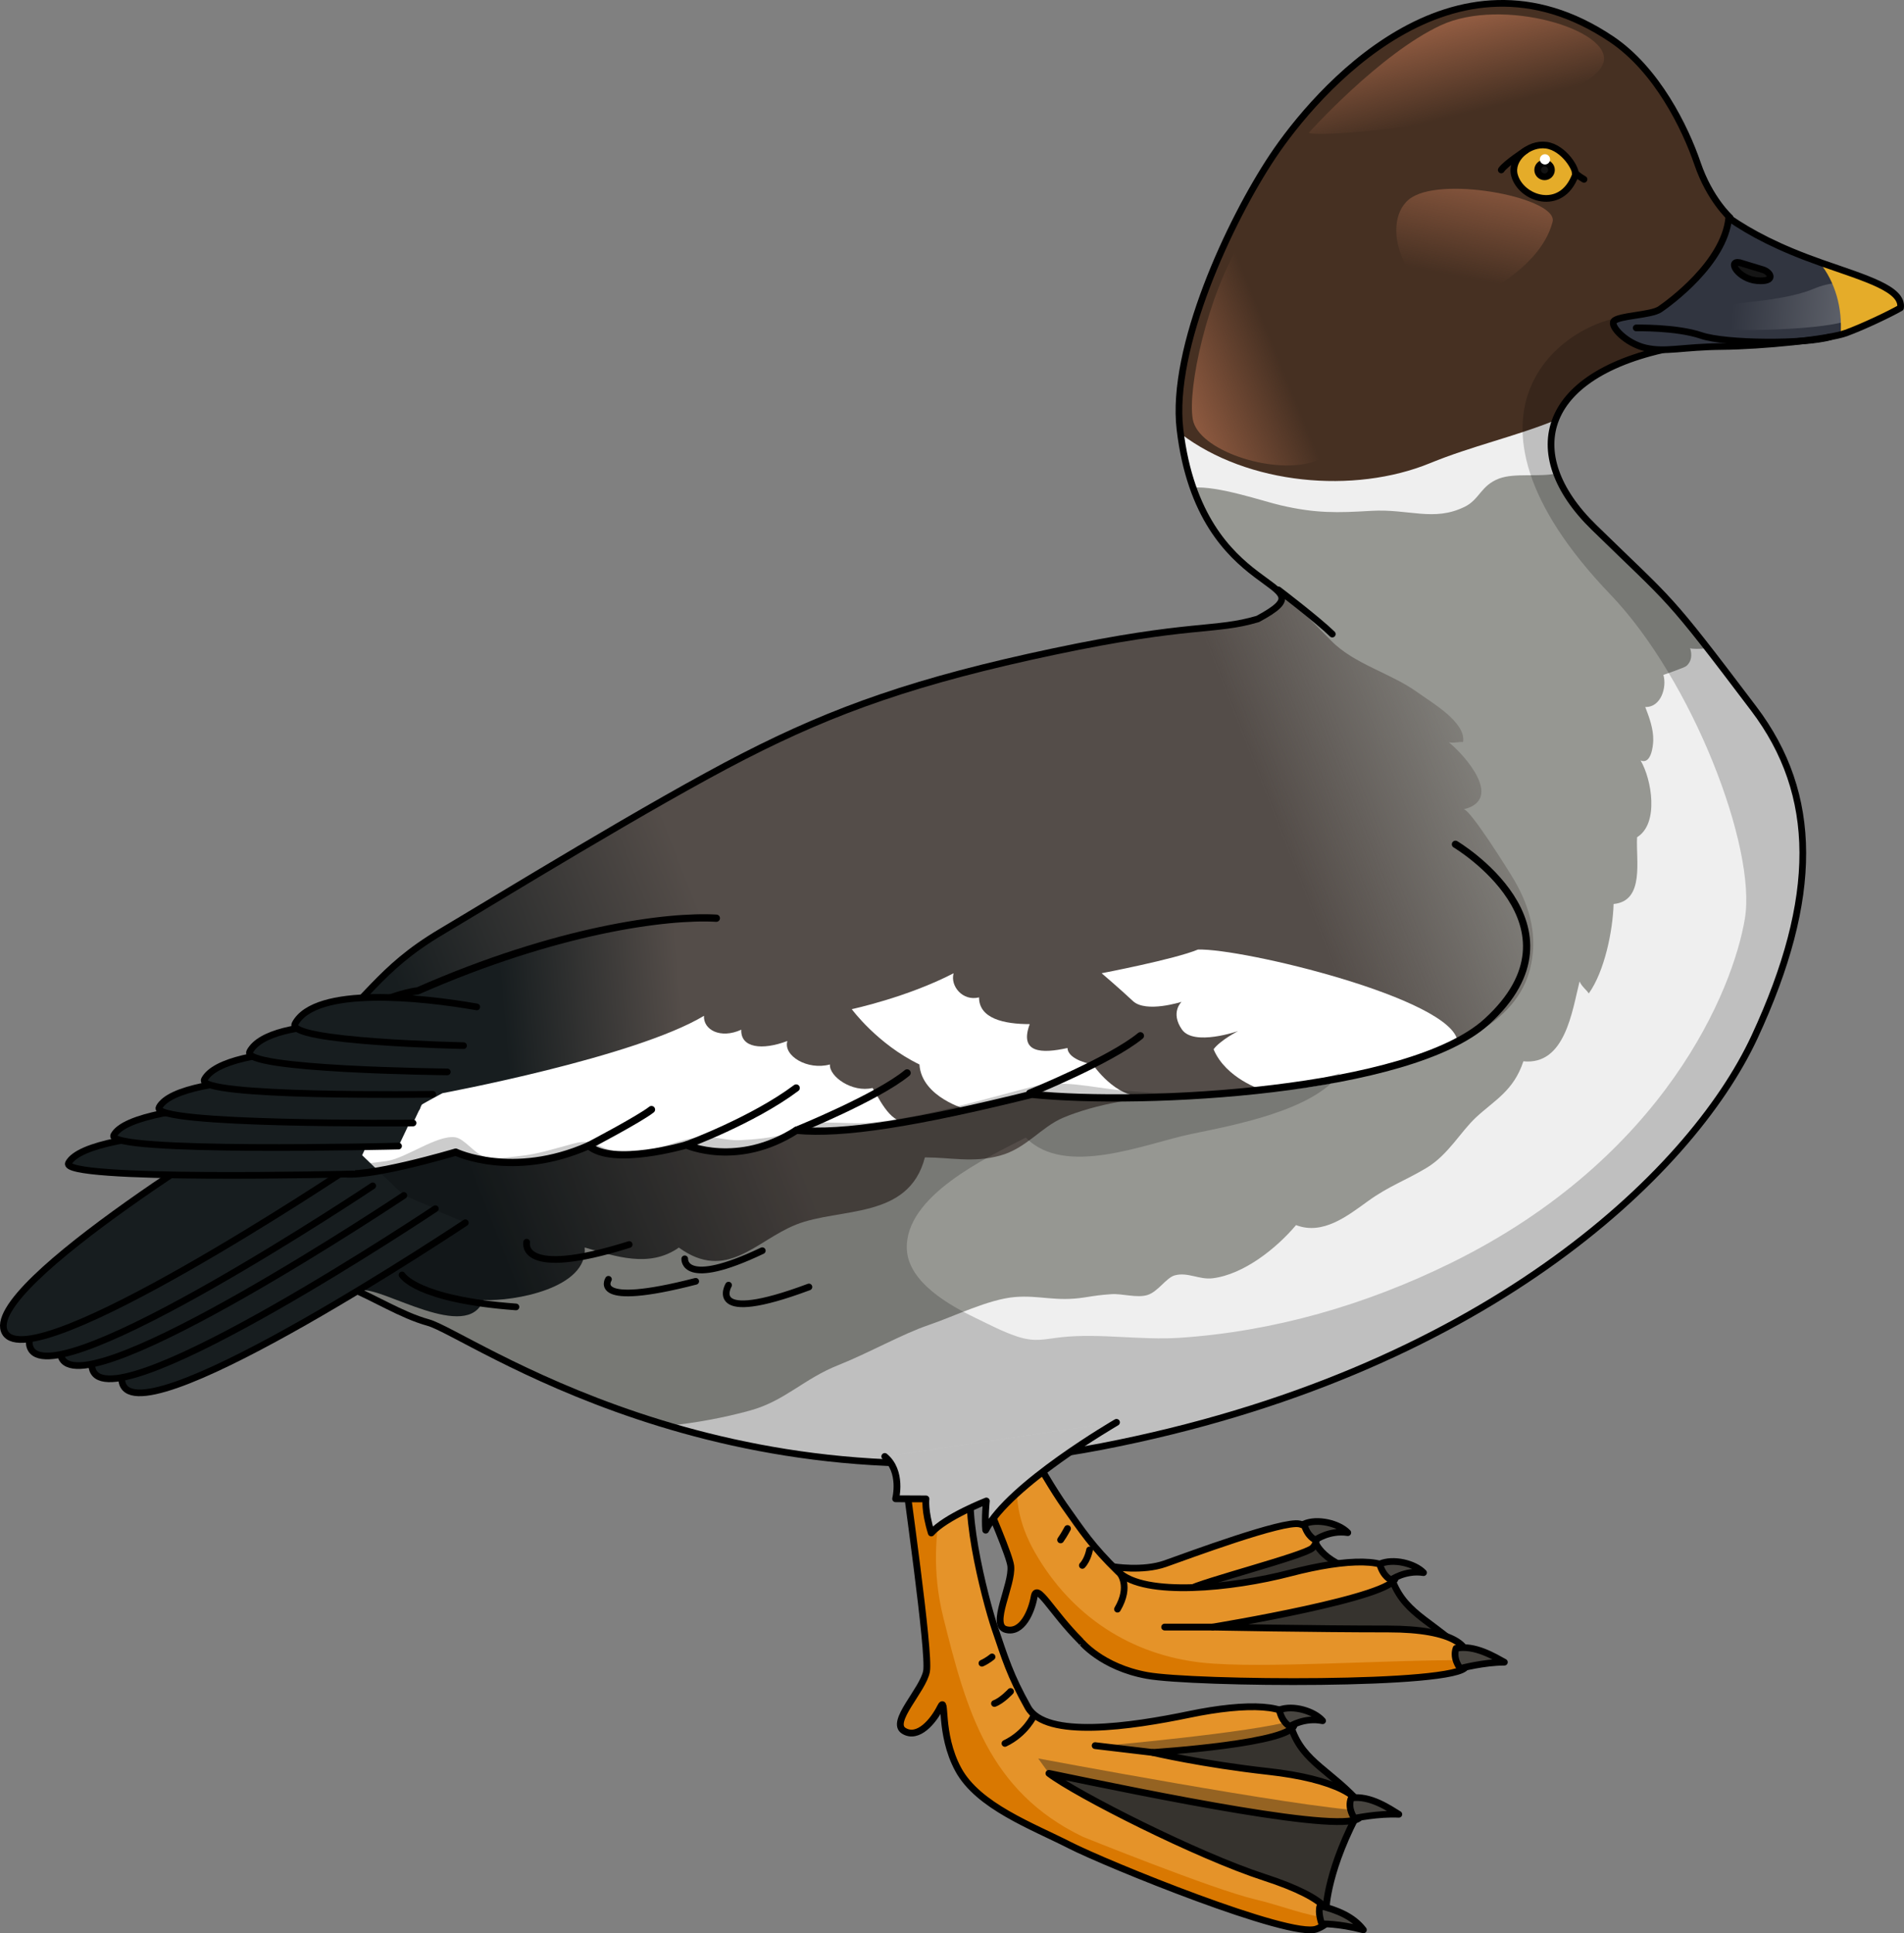 <?xml version="1.0" encoding="utf-8"?>
<!-- Generator: Adobe Illustrator 16.0.0, SVG Export Plug-In . SVG Version: 6.00 Build 0)  -->
<!DOCTYPE svg PUBLIC "-//W3C//DTD SVG 1.1//EN" "http://www.w3.org/Graphics/SVG/1.1/DTD/svg11.dtd">
<svg version="1.1" id="Layer_1" xmlns="http://www.w3.org/2000/svg" xmlns:xlink="http://www.w3.org/1999/xlink" x="0px" y="0px"
	 width="284.64px" height="289.008px" viewBox="0 0 284.64 289.008" enable-background="new 0 0 284.64 289.008"
	 xml:space="preserve">
<rect x="0" y="0" width="284.64" height="289.008" fill="#808080" stroke="none"/>
<g>
	<g>
		<path fill="#36332E" stroke="#000000" stroke-linecap="round" stroke-linejoin="round" stroke-miterlimit="10" d="
			M208.249,236.503c-2.328,0.183-5.113,0.387-8.102,0.599c2.188-0.471,4.422-1.002,6.615-1.6c-8.604-0.759-10.07-4.849-10.07-4.849
			l-4.711,0.379c0,0-18.546,5.065-18.71,5.146c-0.1,0.049-0.975,1.605-1.652,2.827c-0.643,0.041-1.006,0.063-1.006,0.063l-5.982,0.2
			l7.398,9.731l47.302-1.533C214.551,242.47,210.276,241.534,208.249,236.503z"/>
		<path fill="#E59329" d="M166.398,234.204c0,0,4.422,0.745,7.799-0.45s17.698-6.533,20.095-5.934s3.105,2.451,1.906,3.595
			c-1.197,1.144-16.66,5.096-18.517,6.208c-1.852,1.112-4.898,5.609-4.898,5.609S166.441,236.72,166.398,234.204z"/>
		
			<path fill="none" stroke="#000000" stroke-width="1.016" stroke-linecap="round" stroke-linejoin="round" stroke-miterlimit="10" d="
			M166.398,234.204c0,0,4.422,0.745,7.799-0.45s17.698-6.533,20.095-5.934s3.105,2.451,1.906,3.595
			c-1.197,1.144-16.66,5.096-18.517,6.208c-1.852,1.112-4.898,5.609-4.898,5.609S166.441,236.72,166.398,234.204z"/>
		<path fill="#484540" stroke="#000000" stroke-linecap="round" stroke-linejoin="round" stroke-miterlimit="10" d="
			M196.649,230.201c0,0-1.166-0.419-1.713-2.373c2.01-0.896,5.23-0.092,6.555,1.293
			C198.756,228.697,196.649,230.201,196.649,230.201z"/>
		<path fill="#E59329" d="M171.511,250.47c6.883,1.238,46.368,1.595,47.638-1.337c1.271-2.932-1.725-5.615-11.611-5.615
			c-11.215,0-26.24-0.286-26.24-0.286s27.787-4.555,27.299-7.485c-0.488-2.932-7.133-2.834-15.732-0.587
			c-8.598,2.248-21.79,3.615-25.696-0.195c-3.908-3.811-5.363-6.066-8.041-9.848c-2.676-3.781-11.076-17.818-9.252-21.604
			l4.42-5.177l-12.084-5.116c0,0-6.635,4.183-4.234,9.797c2.398,5.614,12.836,28.26,13.129,31.094s-3.146,8.844-0.727,9.49
			s3.828-2.671,4.223-4.908c0.398-2.237,2.531,2.222,6.93,6.618C161.531,245.31,164.628,249.232,171.511,250.47z"/>
		<path fill="#D97801" d="M219.149,249.133c0.139-0.316,0.215-0.629,0.25-0.937c-11.307-0.143-30.809,1.317-39.676,0.356
			c-10.579-1.146-19.503-6.884-24.985-16.444c-5.479-9.557-0.934-15.848-0.93-15.854c-2.313-4.371-4.352-9.105-4.172-11.702
			l-3.182,0.914l-5.287,4.759c3.959,8.864,9.721,21.788,9.938,23.884c0.293,2.834-3.146,8.844-0.727,9.49s3.828-2.671,4.223-4.908
			c0.398-2.237,2.531,2.222,6.93,6.618c0,0,3.098,3.922,9.98,5.16S217.879,252.065,219.149,249.133z"/>
		
			<path fill="none" stroke="#000000" stroke-width="1.016" stroke-linecap="round" stroke-linejoin="round" stroke-miterlimit="10" d="
			M171.511,250.47c6.883,1.238,46.368,1.595,47.638-1.337c1.271-2.932-1.725-5.615-11.611-5.615c-11.215,0-26.24-0.286-26.24-0.286
			s27.787-4.555,27.299-7.485c-0.488-2.932-7.133-2.834-15.732-0.587c-8.598,2.248-21.79,3.615-25.696-0.195
			c-3.908-3.811-5.363-6.066-8.041-9.848c-2.676-3.781-11.076-17.818-9.252-21.604l4.42-5.177l-12.084-5.116
			c0,0-6.635,4.183-4.234,9.797c2.398,5.614,12.836,28.26,13.129,31.094s-3.146,8.844-0.727,9.49s3.828-2.671,4.223-4.908
			c0.398-2.237,2.531,2.222,6.93,6.618C161.531,245.31,164.628,249.232,171.511,250.47z"/>
		<path fill="#484540" stroke="#000000" stroke-linecap="round" stroke-linejoin="round" stroke-miterlimit="10" d="
			M218.307,249.417c0,0-1.186-1.417-0.641-3.006c2.797-0.573,5.781,1.279,7.236,2.074
			C221.815,248.486,218.307,249.417,218.307,249.417z"/>
		<path fill="#484540" stroke="#000000" stroke-linecap="round" stroke-linejoin="round" stroke-miterlimit="10" d="
			M207.971,236.179c0,0-1.166-0.419-1.713-2.373c2.01-0.896,5.23-0.092,6.555,1.293
			C210.079,234.675,207.971,236.179,207.971,236.179z"/>
		
			<line fill="none" stroke="#000000" stroke-width="1.016" stroke-linecap="round" stroke-linejoin="round" stroke-miterlimit="10" x1="181.297" y1="243.232" x2="174.111" y2="243.232"/>
		<path fill="none" stroke="#000000" stroke-linecap="round" stroke-linejoin="round" stroke-miterlimit="10" d="M167.373,235.144
			c0,0,1.746,1.913-0.316,5.415"/>
		<path fill="none" stroke="#000000" stroke-linecap="round" stroke-linejoin="round" stroke-miterlimit="10" d="M162.884,231.699
			c0,0-0.256,1.443-1.08,2.318"/>
		
			<path fill="none" stroke="#000000" stroke-width="1.016" stroke-linecap="round" stroke-linejoin="round" stroke-miterlimit="10" d="
			M159.587,228.505c0,0-0.514,0.975-1.029,1.695"/>
	</g>
	<g>
		<path fill="#36332E" d="M198.246,285.327c0,0,0.128-5.993,5.364-15.402c-4.521-5.231-8.744-6.386-10.514-11.512
			c-12.389,0.337-37.716,0.649-37.716,0.649l-5.362-0.428l6.273,10.42l27.38,12.737L198.246,285.327z"/>
		
			<path fill="none" stroke="#000000" stroke-width="1.016" stroke-linecap="round" stroke-linejoin="round" stroke-miterlimit="10" d="
			M198.246,285.327c0,0,0.128-5.993,5.364-15.402c-4.521-5.231-8.744-6.386-10.514-11.512c-12.389,0.337-37.716,0.649-37.716,0.649
			l-5.362-0.428l6.273,10.42l27.38,12.737L198.246,285.327z"/>
		<path fill="#E59329" d="M141.58,208.116c0,0-7.547,2.13-6.839,8.193c0.707,6.064,4.293,30.74,3.771,33.541
			c-0.523,2.801-5.526,7.588-3.389,8.895s4.428-1.476,5.443-3.509c1.014-2.033-0.27,3.845,2.699,9.308
			c2.971,5.464,11.089,8.456,16.617,11.28c5.533,2.827,33.043,14.012,36.931,12.545c3.892-1.466,2.186-4.487-7.824-7.736
			c-10.009-3.249-28.034-12.384-32.18-15.53c15.006,3.111,45.116,9.34,46.534,6.478c1.419-2.864-3.919-5.679-13.745-6.766
			s-17.27-2.836-17.27-2.836s21.493-1.353,21.155-4.306c-0.339-2.953-6.98-3.191-15.682-1.385c-8.7,1.809-21.466,3.699-24.131-1.063
			c-2.667-4.763-3.423-7.339-4.918-11.725c-1.494-4.385-5.568-20.228-2.744-23.34l5.706-3.712L141.58,208.116z"/>
		<path opacity="0.4" fill="#201D17" d="M177.001,262.937h0.005c-2.918-0.546-4.677-0.959-4.677-0.959s21.493-1.353,21.155-4.306
			c-0.02-0.171-0.066-0.331-0.126-0.483c-6.215,1.842-28.671,3.819-28.671,3.819L177.001,262.937z"/>
		<path opacity="0.4" fill="#201D17" d="M203.344,271.58c0.151-0.309,0.21-0.615,0.211-0.92c-9.334-0.453-48.349-7.786-48.349-7.786
			l1.604,2.229C171.816,268.213,201.926,274.442,203.344,271.58z"/>
		<path fill="#D97801" d="M196.814,288.369c1.132-0.425,1.772-0.985,1.892-1.642c-3.397-0.282-6.979-1.824-11.201-2.824
			c-6.197-1.471-25.601-9.307-25.601-9.307c-14.173-6.825-17.472-19.09-20.887-32.819c-3.416-13.729,2.243-24.235,2.243-24.235
			l2.045-6.362l-3.726-3.063c0,0-7.547,2.13-6.839,8.193c0.707,6.064,4.293,30.74,3.771,33.541
			c-0.523,2.801-5.526,7.588-3.389,8.895s4.428-1.476,5.443-3.509c1.014-2.033-0.27,3.845,2.699,9.308
			c2.971,5.464,11.089,8.456,16.617,11.28C165.417,278.651,192.926,289.835,196.814,288.369z"/>
		
			<path fill="none" stroke="#000000" stroke-width="1.016" stroke-linecap="round" stroke-linejoin="round" stroke-miterlimit="10" d="
			M141.58,208.116c0,0-7.547,2.13-6.839,8.193c0.707,6.064,4.293,30.74,3.771,33.541c-0.523,2.801-5.526,7.588-3.389,8.895
			s4.428-1.476,5.443-3.509c1.014-2.033-0.27,3.845,2.699,9.308c2.971,5.464,11.089,8.456,16.617,11.28
			c5.533,2.827,33.043,14.012,36.931,12.545c3.892-1.466,2.186-4.487-7.824-7.736c-10.009-3.249-28.034-12.384-32.18-15.53
			c15.006,3.111,45.116,9.34,46.534,6.478c1.419-2.864-3.919-5.679-13.745-6.766s-17.27-2.836-17.27-2.836
			s21.493-1.353,21.155-4.306c-0.339-2.953-6.98-3.191-15.682-1.385c-8.7,1.809-21.466,3.699-24.131-1.063
			c-2.667-4.763-3.423-7.339-4.918-11.725c-1.494-4.385-5.568-20.228-2.744-23.34l5.706-3.712L141.58,208.116z"/>
		<path fill="#484540" stroke="#000000" stroke-linecap="round" stroke-linejoin="round" stroke-miterlimit="10" d="
			M197.597,287.605c0,0-0.622-1.667-0.26-2.71c2.487,0.614,4.957,1.58,6.49,3.601C199.989,287.506,197.597,287.605,197.597,287.605z
			"/>
		<path fill="#484540" stroke="#000000" stroke-linecap="round" stroke-linejoin="round" stroke-miterlimit="10" d="M202.488,271.82
			c0,0-1.114-1.476-0.487-3.034c2.824-0.43,5.707,1.572,7.122,2.438C206.037,271.069,202.488,271.82,202.488,271.82z"/>
		<path fill="#484540" stroke="#000000" stroke-linecap="round" stroke-linejoin="round" stroke-miterlimit="10" d="
			M192.838,258.074c0,0-1.144-0.478-1.593-2.456c2.056-0.794,5.23,0.173,6.481,1.623
			C195.019,256.677,192.838,258.074,192.838,258.074z"/>
		
			<line fill="none" stroke="#000000" stroke-width="1.016" stroke-linecap="round" stroke-linejoin="round" stroke-miterlimit="10" x1="172.33" y1="261.978" x2="163.721" y2="260.958"/>
		<path fill="none" stroke="#000000" stroke-linecap="round" stroke-linejoin="round" stroke-miterlimit="10" d="M154.594,256.413
			c0,0-1.234,2.73-4.363,4.215"/>
		<path fill="none" stroke="#000000" stroke-linecap="round" stroke-linejoin="round" stroke-miterlimit="10" d="M151.077,252.856
			c0,0-1.266,1.377-2.412,1.803"/>
		<path fill="none" stroke="#000000" stroke-linecap="round" stroke-linejoin="round" stroke-miterlimit="10" d="M148.309,247.693
			c0,0-0.648,0.56-1.516,0.948"/>
	</g>
	<path fill="#EFEFEF" d="M37.205,163.75c3.085-2.78,6.421-5.228,9.017-7.271c8.84-6.951,10.111-11.468,19.737-17.182
		c8.099-4.812,31.579-19.238,45.224-26.232c13.643-6.998,25.932-11.347,46.409-15.671c20.478-4.325,24.035-2.947,30.448-4.867
		c11.637-6.272-8.539-2.174-11.638-28.346c-1.434-12.114,7.433-31.171,13.841-40.79c6.41-9.623,26.917-33.516,50.692-17.517
		c6.771,4.56,11.007,13.215,12.834,18.575c1.826,5.357,4.877,8.094,4.877,8.094l-0.094,1.488c0,0-0.977,8.81-7.147,17.689
		c-21.362,3.722-24.329,16.164-13.146,27.082c12.037,11.751,10.602,9.516,23.935,27.154c9.694,12.831,9.775,28.195,0.115,49.027
		c-9.666,20.829-41.182,50.365-97.673,61.265c-56.492,10.901-94.675-16.894-100.603-18.532c-4.1-1.133-8.156-3.795-12.131-5.368
		c-4.555-1.804-9.158-1.651-13.188-4.607C28.407,180.177,28.35,171.733,37.205,163.75z"/>
	<path fill="#969792" d="M34.237,183.686c1.185,1.374,2.67,2.729,4.479,4.056c4.029,2.956,8.633,2.804,13.188,4.607
		c3.975,1.573,8.031,4.235,12.131,5.368c3.219,0.89,15.96,9.482,35.961,15.413c4.151-0.446,8.225-1.192,12.123-2.265
		c5.251-1.444,7.957-4.705,13.219-6.798c4.518-1.796,9.56-4.655,13.484-5.983c3.805-1.287,8.961-3.871,12.927-4.191
		c3.665-0.297,6.086,0.729,10.376,0.062c1.738-0.271,2.317-0.369,4.027-0.488c1.602-0.111,3.827,0.61,5.389,0.124
		c1.591-0.496,2.807-2.591,4.086-2.938c1.942-0.526,3.657,0.683,5.652,0.438c4.676-0.576,9.563-4.496,12.473-7.949
		c4.021,1.543,7.684-1.371,10.777-3.601c3.124-2.252,5.614-3.075,8.746-4.962c3.222-1.941,5.054-5.366,7.365-7.524
		c2.75-2.567,5.646-3.968,7.099-8.401c6.252,0.629,7.287-7.531,8.4-11.938c0.343,0.798,1.04,1.256,1.376,1.797
		c2.362-3.313,3.591-9.36,3.712-13.372c4.697-0.447,3.305-6.601,3.512-9.989c3.332-2.044,2.166-8.702,0.523-11.467
		c1.539,0.649,1.867-2.047,1.89-2.994c0.041-1.716-0.592-3.454-1.195-5.003c2.348,0.085,3.257-2.949,2.711-4.796
		c0.001,0.004,3.122-1.07,3.414-1.313c0.82-0.684,0.893-1.692,0.583-2.695c0.049,0.156,1.852,0.13,2.043,0.052
		c0.063-0.818-1.492-2.19-2.03-2.916c-0.953-1.284-1.966-2.765-3.047-3.932c-0.725-0.784-1.738-1.196-2.455-2.007
		c-0.888-1.005-1.675-2.089-2.596-3.071c-2.018-2.155-4.207-4.144-6.319-6.205c-2.7-2.637-4.567-5.361-5.558-8.031
		c-2.565,0.582-6.266-0.11-8.584,0.761c-2.749,1.033-2.914,3.119-5.135,4.215c-4.655,2.295-8.352,0.281-14.032,0.618
		c-5.005,0.297-8.232,0.393-13.503-0.831c-2.672-0.62-9.373-2.942-13.09-2.642c5.831,16.565,19.814,14.172,9.682,19.634
		c-5.469,1.638-8.87,0.879-22.451,3.302c-6.761,1.895-14.135,2.901-19.193,4.141c-0.317,0.08-0.624,0.161-0.938,0.241
		c-11.893,3.067-23.334,7.242-34.275,12.854c-13.645,6.994-37.125,21.421-45.224,26.232c-9.626,5.714-10.897,10.23-19.737,17.182
		c-2.596,2.043-5.932,4.49-9.017,7.271C30.758,169.562,30.891,176.761,34.237,183.686z"/>
	<linearGradient id="SVGID_1_" gradientUnits="userSpaceOnUse" x1="68.779" y1="171.681" x2="234.772" y2="106.558">
		<stop  offset="0" style="stop-color:#171D1F"/>
		<stop  offset="0.261" style="stop-color:#544D49"/>
		<stop  offset="0.737" style="stop-color:#544D49"/>
		<stop  offset="1" style="stop-color:#544D49;stop-opacity:0"/>
	</linearGradient>
	<path fill="url(#SVGID_1_)" d="M228.35,146.112c0.148-0.405,0.277-0.823,0.386-1.255c1.196-4.739,0.083-9.043-2.316-13.202
		c-0.65-1.129-6.737-10.881-7.622-10.665c6.074-1.48,0.186-8.081-2.203-10.028c0.666,0.182,1.475-0.108,2.13-0.029
		c0.481-2.958-4.704-5.906-6.78-7.41c-4.034-2.923-9.509-4.214-12.973-7.775c-3.155-3.243-5.898-6.034-9.629-8.758
		c2.829,2.065,3.67,2.857-1.303,5.538c-5.469,1.638-8.87,0.879-22.451,3.302c-6.761,1.895-14.135,2.901-19.193,4.141
		c-0.317,0.08-0.624,0.161-0.938,0.241c-11.893,3.067-23.334,7.242-34.275,12.854c-13.645,6.994-37.125,21.421-45.224,26.232
		c-9.626,5.714-10.897,10.23-19.737,17.182c-2.596,2.043-5.932,4.49-9.017,7.271c-5.391,4.861-6.17,10.691-4.327,16.521
		l21.274,12.632c3.09-0.484,15.777,7.852,18.114,1.432c4.606,0.235,15.654-1.768,15.138-7.85c4.621,1.32,9.665,3.121,14.082,0.017
		c7.149,5.182,11.521-1.043,17.516-3.432c6.551-2.609,16.848-0.697,19.267-10.051c3.917,0.005,7.197,0.842,11.232-0.267
		c3.959-1.088,6.115-4.271,9.483-5.685c4.72-1.98,11.667-3.245,17.264-3.173c10.175,0.133,21.232-1.49,30.664-4.186
		C214.565,157.52,225.352,154.334,228.35,146.112z"/>
	<linearGradient id="SVGID_2_" gradientUnits="userSpaceOnUse" x1="75.671" y1="156.839" x2="102.314" y2="154.474">
		<stop  offset="0" style="stop-color:#171D1F"/>
		<stop  offset="1" style="stop-color:#544D49"/>
	</linearGradient>
	<path fill="url(#SVGID_2_)" d="M116.294,137.875c0,0-27.902-3.884-61.954,13.98c-19.391,18.18-8.197,23.652-8.197,23.652
		s14.171,0.184,21.982-3.275c9.076,1.543,15.512,1.584,21.79-1.979c7.462-0.376,28.428-9.182,28.428-9.182
		S110.146,145.756,116.294,137.875z"/>
	<path fill="#FFFFFF" d="M164.688,145.491c0,0,10.887-2.08,14.4-3.54c6.599-0.226,38.019,7.322,38.816,13.73
		c-12.533,5.494-22.676,7.589-29.256,7.24c0,0-5.391-1.688-7.224-6.063c1.005-1.36,3.666-2.72,3.666-2.72s-6.623,2.307-8.396-0.236
		s-0.059-4.139-0.059-4.139s-5.321,1.713-7.272-0.119S164.688,145.491,164.688,145.491z"/>
	<path fill="#FFFFFF" d="M127.336,150.861c0,0,8.271-1.761,15.226-5.37c-0.544,1.901,1.356,4.231,3.801,3.609
		c0,3.18,3.751,3.998,7.578,3.996c-1.604,4.343,1.764,4.43,5.646,3.571c0.081,1.857,3.781,2.461,3.781,2.461s3.498,5.18,7.586,4.664
		c-7.71,0.885-16.713-0.5-16.713-0.5l-9.677,2.58c0,0-6.79-1.796-7.112-6.744C131.157,156.081,127.336,150.861,127.336,150.861z"/>
	<path fill="#FFFFFF" d="M66.161,163.417c0,0,28.694-5.329,39.082-11.562c-0.13,2.077,2.448,3.505,5.574,2.077
		c-0.12,2.727,3.125,3.117,6.891,1.688c-0.648,2.207,2.988,4.419,6.363,3.508c-0.13,1.815,3.347,4.245,6.362,3.518
		c0.597,0.694,2.526,5.508,5.174,5.021c-4.136,1.326-17.206,1.705-17.206,1.705s-8.779,5.036-15.793,1.786
		c-9.908,3.727-14.599,0.109-14.599,0.109s-10.128,4.202-19.884,0.964c-7.789,2.041-16.639,4.205-20.533,3.275
		C55.124,169.124,66.161,163.417,66.161,163.417z"/>
	<path fill="#463022" d="M176.402,64.181c0.026,0.222,0.063,0.424,0.092,0.64c10.046,7.676,25.949,9.076,37.313,4.409
		c6.154-2.527,12.64-3.952,18.721-6.412c2.289-4.867,6.85-9.002,18.877-11.097c6.171-8.88,7.147-17.689,7.147-17.689l0.094-1.488
		c0,0-3.051-2.736-4.877-8.094c-1.827-5.36-6.063-14.016-12.834-18.575c-23.775-15.999-44.282,7.894-50.692,17.517
		C183.834,33.01,174.968,52.067,176.402,64.181z"/>
	<path opacity="0.2" d="M251.405,51.721c1.047-1.504,2.044-2.984,2.986-4.414c-4.474-0.089-8.074-0.131-10.075-0.102
		c-9.933,0.146-30.058,14.025-3.55,41.689c12.237,12.771,21.835,37.803,20.09,48.396c-1.743,10.594-11.906,35.755-43.941,51.515
		c-12.711,6.252-26.392,10.235-40.548,11.184c-5.811,0.389-11.939-0.704-17.657-0.092c-2.579,0.276-3.934,0.795-6.642-0.099
		c-2.145-0.707-4.145-1.773-6.173-2.75c-3.863-1.859-10.092-5.325-10.325-10.271c-0.377-8.001,11.974-13.726,17.783-16.72
		c5.863,6.002,17.837,0.909,24.662-0.518c6.169-1.29,18.359-3.475,22.372-9.142c-10.326,3.377-21.868,3.602-32.627,2.612
		c-4.803-0.442-8.945-1.725-13.693-0.487c-7.752,2.02-15.857,4.477-23.839,5.289c-2.169,0.221-4.481-0.001-6.665-0.006
		c-2.485-0.006-3.713,0.998-6.003,1.674c-2.133,0.629-4.72,0.862-6.964,0.967c-1.962,0.091-4.336-0.69-6.005-0.483
		c-4.383,0.543-8.372,3.338-13.206,1.99c-2.351-0.656-2.926-1.704-5.518-1.026c-2.916,0.762-5.441,1.632-8.422,1.922
		c-1.568,0.152-3.439,0.543-5.031,0.058c-1.501-0.457-2.998-2.713-4.381-2.896c-2.743-0.362-7.345,3.15-10.262,3.564
		c-4.379,0.62-9.076,0.726-13.162,2.599c-1.876,0.859-3.66,2.071-4.333,4.121c-0.616,1.88-1.61,5.454-0.948,7.287
		c0.631,1.75,8.885,3.337,10.675,4.021c4.758,1.818,9.466,3.85,14.03,6.114c5.926,1.637,44.109,29.434,100.603,18.532
		c56.491-10.899,88.007-40.436,97.673-61.265c9.66-20.832,9.579-36.196-0.115-49.027c-13.333-17.639-11.897-15.403-23.935-27.154
		C227.076,67.885,230.042,55.443,251.405,51.721z"/>
	<path fill="#E5AC29" stroke="#000000" stroke-linecap="round" stroke-linejoin="round" stroke-miterlimit="10" d="M235.494,26.211
		c0.317-0.839-1.7-4.142-4.328-4.504c-2.628-0.364-5.409,2.078-4.763,4.479C227.365,29.744,233.404,31.781,235.494,26.211z"/>
	
		<circle fill="#131313" stroke="#000000" stroke-linecap="round" stroke-linejoin="round" stroke-miterlimit="10" cx="230.907" cy="25.404" r="1.03"/>
	<path fill="#FFFFFF" d="M231.731,23.851c-0.016,0.422-0.371,0.753-0.792,0.736c-0.425-0.018-0.756-0.372-0.736-0.794
		c0.014-0.422,0.367-0.751,0.794-0.735C231.415,23.075,231.747,23.428,231.731,23.851z"/>
	<path fill="none" stroke="#000000" stroke-linecap="round" stroke-linejoin="round" stroke-miterlimit="10" d="M37.75,177.913
		c0,0,0.209,3.413,12.315,5.924"/>
	<path fill="none" stroke="#000000" stroke-linecap="round" stroke-linejoin="round" stroke-miterlimit="10" d="M30.593,171.733
		c0,0,0.595,5.312,12.593,6.305"/>
	<path fill="none" stroke="#000000" stroke-linecap="round" stroke-linejoin="round" stroke-miterlimit="10" d="M60.108,190.592
		c0,0,2.024,3.674,17.025,4.783"/>
	<g>
		<path fill="none" stroke="#000000" stroke-linecap="round" stroke-linejoin="round" stroke-miterlimit="10" d="M108.917,192.117
			c0,0-3.574,6.099,12.014,0.275"/>
		<path fill="none" stroke="#000000" stroke-linecap="round" stroke-linejoin="round" stroke-miterlimit="10" d="M90.962,191.243
			c0,0-2.852,4.4,13.044,0.301"/>
		<path fill="none" stroke="#000000" stroke-linecap="round" stroke-linejoin="round" stroke-miterlimit="10" d="M102.366,188.186
			c0,0-0.332,4.465,11.593-1.219"/>
		<path fill="none" stroke="#000000" stroke-linecap="round" stroke-linejoin="round" stroke-miterlimit="10" d="M78.734,185.693
			c0,0-1.286,5.581,15.325,0.354"/>
	</g>
	<path fill="none" stroke="#000000" stroke-linecap="round" stroke-linejoin="round" stroke-miterlimit="10" d="M37.205,163.75
		c3.085-2.78,6.421-5.228,9.017-7.271c8.84-6.951,10.111-11.468,19.737-17.182c8.099-4.812,31.579-19.238,45.224-26.232
		c13.643-6.998,25.932-11.347,46.409-15.671c20.478-4.325,24.035-2.947,30.448-4.867c11.637-6.272-8.539-2.174-11.638-28.346
		c-1.434-12.114,7.433-31.171,13.841-40.79c6.41-9.623,26.917-33.516,50.692-17.517c6.771,4.56,11.007,13.215,12.834,18.575
		c1.826,5.357,4.877,8.094,4.877,8.094l-0.094,1.488c0,0-0.977,8.81-7.147,17.689c-21.362,3.722-24.329,16.164-13.146,27.082
		c12.037,11.751,10.602,9.516,23.935,27.154c9.694,12.831,9.775,28.195,0.115,49.027c-9.666,20.829-41.182,50.365-97.673,61.265
		c-56.492,10.901-94.675-16.894-100.603-18.532c-4.1-1.133-8.156-3.795-12.131-5.368c-4.555-1.804-9.158-1.651-13.188-4.607
		C28.407,180.177,28.35,171.733,37.205,163.75z"/>
	<g>
		<path fill="#EFEFEF" d="M166.912,212.629c0,0-16.045,9.296-19.556,16.12c-0.16-1.833,0.1-4.362,0.1-4.362
			s-6.145,2.395-8.231,4.781c-1.04-3.373-0.795-5.093-0.795-5.093l-4.538-0.021c0,0,1.052-4.093-1.624-6.325"/>
		<path opacity="0.2" d="M166.912,212.629c0,0-16.045,9.296-19.556,16.12c-0.16-1.833,0.1-4.362,0.1-4.362s-6.145,2.395-8.231,4.781
			c-1.04-3.373-0.795-5.093-0.795-5.093l-4.538-0.021c0,0,1.052-4.093-1.624-6.325"/>
		
			<path fill="none" stroke="#000000" stroke-width="1.016" stroke-linecap="round" stroke-linejoin="round" stroke-miterlimit="10" d="
			M166.912,212.629c0,0-16.045,9.296-19.556,16.12c-0.16-1.833,0.1-4.362,0.1-4.362s-6.145,2.395-8.231,4.781
			c-1.04-3.373-0.795-5.093-0.795-5.093l-4.538-0.021c0,0,1.052-4.093-1.624-6.325"/>
	</g>
	<path fill="#362514" stroke="#000000" stroke-linecap="round" stroke-linejoin="round" stroke-miterlimit="10" d="M228.06,22.508
		c0,0-2.989,1.938-3.629,2.897"/>
	<path fill="#362514" stroke="#000000" stroke-linecap="round" stroke-linejoin="round" stroke-miterlimit="10" d="M235.48,25.837
		c0,0,0.355,0.41,1.322,0.971"/>
	<g>
		<path fill="#313540" d="M241.259,48.022c0.693-0.861,5.55-0.873,6.897-1.791c1.348-0.915,9.62-6.909,10.286-13.665
			c3.279,2.265,7.402,4.471,13.961,6.771c6.559,2.297,12.115,3.863,11.716,6.688c-1.628,0.93-5.443,2.757-8.117,3.746
			c-2.673,0.991-12.629,1.973-18.574,2.028c-5.944,0.056-8.418,0.896-11.394,0.224C243.058,51.348,240.67,48.753,241.259,48.022z"/>
		
			<linearGradient id="SVGID_3_" gradientUnits="userSpaceOnUse" x1="172.176" y1="148.517" x2="197.756" y2="148.517" gradientTransform="matrix(0.996 0.094 -0.094 0.996 98.796 -119.273)">
			<stop  offset="0.107" style="stop-color:#313540"/>
			<stop  offset="1" style="stop-color:#6E7179"/>
		</linearGradient>
		<path fill="url(#SVGID_3_)" d="M258.348,49.348c0,0,15.063,0.243,18.994-1.831c3.932-2.075,5.457-2.396,4.147-3.36
			c-1.311-0.965-5.309-3.116-10.367-0.979c-5.056,2.137-13.91,1.955-14.661,3.004C255.708,47.232,255.655,48.626,258.348,49.348z"/>
		<path fill="#E5AC29" d="M272.404,39.336c-0.152-0.055-0.299-0.108-0.448-0.161c2.454,2.992,3.49,6.956,3.209,10.841
			c0.322-0.082,0.616-0.164,0.838-0.246c2.674-0.989,6.489-2.816,8.117-3.746C284.519,43.2,278.962,41.633,272.404,39.336z"/>
		<path fill="none" stroke="#000000" stroke-linecap="round" stroke-linejoin="round" stroke-miterlimit="10" d="M241.259,48.022
			c0.693-0.861,5.55-0.873,6.897-1.791c1.348-0.915,9.62-6.909,10.286-13.665c3.279,2.265,7.402,4.471,13.961,6.771
			c6.559,2.297,12.115,3.863,11.716,6.688c-1.628,0.93-5.443,2.757-8.117,3.746c-2.673,0.991-12.629,1.973-18.574,2.028
			c-5.944,0.056-8.418,0.896-11.394,0.224C243.058,51.348,240.67,48.753,241.259,48.022z"/>
		<path fill="none" stroke="#000000" stroke-linecap="round" stroke-linejoin="round" stroke-miterlimit="10" d="M244.606,49.021
			c0,0,6.01-0.129,9.722,1.133c3.711,1.26,15.604,1.294,19.289,0.201"/>
		<path fill="#151515" stroke="#000000" stroke-linecap="round" stroke-linejoin="round" stroke-miterlimit="10" d="M260.081,39.262
			c0,0,2.174,0.651,3.448,1.048c1.282,0.4,1.967,1.882-0.846,1.646C259.87,41.721,258.171,38.878,260.081,39.262z"/>
	</g>
	<path fill="none" stroke="#000000" stroke-linecap="round" stroke-linejoin="round" stroke-miterlimit="10" d="M191.12,88.182
		c0,0,5.871,4.474,8.053,6.607"/>
	<g>
		<path fill="#171D1F" stroke="#000000" stroke-linecap="round" stroke-linejoin="round" stroke-miterlimit="10" d="M54.811,176.514
			c0,0-40.409,23.754-36.33,30.704c4.08,6.952,51.084-24.428,51.084-24.428"/>
		<path fill="#171D1F" stroke="#000000" stroke-linecap="round" stroke-linejoin="round" stroke-miterlimit="10" d="M50.333,174.409
			c0,0-40.408,23.756-36.329,30.707c4.081,6.95,51.082-24.429,51.082-24.429"/>
		<path fill="#171D1F" stroke="#000000" stroke-linecap="round" stroke-linejoin="round" stroke-miterlimit="10" d="M50.161,168.858
			c0,0-44.95,27.33-40.869,34.281c4.08,6.951,51.081-24.428,51.081-24.428"/>
		<path fill="#171D1F" stroke="#000000" stroke-linecap="round" stroke-linejoin="round" stroke-miterlimit="10" d="M44.479,167.919
			c0,0-43.92,26.834-39.838,33.785c4.08,6.949,51.081-24.429,51.081-24.429"/>
		<path fill="#171D1F" stroke="#000000" stroke-linecap="round" stroke-linejoin="round" stroke-miterlimit="10" d="M40.515,166.083
			c0,0-43.825,26.206-39.747,33.158c4.082,6.951,51.084-24.429,51.084-24.429"/>
	</g>
	<g>
		
			<path fill="none" stroke="#000000" stroke-width="1.085" stroke-linecap="round" stroke-linejoin="round" stroke-miterlimit="10" d="
			M217.583,126.215c0,0,20.406,12.151,4.702,26.495c-11.49,10.495-51.169,12.601-68.036,10.885
			c-17.301,4.284-28.232,6.037-35.184,5.37c-8.824,5.657-16.457,2.193-16.457,2.193s-11.008,3.25-14.599,0.109
			c-11.386,5.036-19.884,0.964-19.884,0.964s-13.885,4.156-17.357,3.104c-3.473-1.053-26.059-1.528-29.039-4.621
			c-2.979-3.092,32.73-21.805,40.71-22.582c20.862-9.177,37.3-11.295,44.651-10.869"/>
		<path fill="#171D1F" stroke="#000000" stroke-linecap="round" stroke-linejoin="round" stroke-miterlimit="10" d="M52.809,175.494
			c0,0-44.047,1.1-42.569-1.633c3.081-5.7,37.112-5.54,45.292-4.115"/>
		<path fill="#171D1F" stroke="#000000" stroke-linecap="round" stroke-linejoin="round" stroke-miterlimit="10" d="M59.582,171.328
			c0,0-44.045,1.101-42.568-1.631c3.083-5.7,37.117-5.543,45.292-4.114"/>
		<path fill="#171D1F" stroke="#000000" stroke-linecap="round" stroke-linejoin="round" stroke-miterlimit="10" d="M61.751,167.879
			c0,0-39.441,0.384-37.962-2.348c3.079-5.699,32.504-4.827,40.685-3.399"/>
		<path fill="#171D1F" stroke="#000000" stroke-linecap="round" stroke-linejoin="round" stroke-miterlimit="10" d="M64.7,163.586
			c0,0-35.614,0.512-34.138-2.22c3.082-5.7,28.079-4.858,36.259-3.429"/>
		<path fill="#171D1F" stroke="#000000" stroke-linecap="round" stroke-linejoin="round" stroke-miterlimit="10" d="M66.874,160.24
			c0,0-31.014-0.304-29.536-3.038c3.08-5.699,23.495-4.243,31.673-2.815"/>
		<path fill="#171D1F" stroke="#000000" stroke-linecap="round" stroke-linejoin="round" stroke-miterlimit="10" d="M69.298,156.315
			c0,0-26.665-0.545-25.187-3.277c3.081-5.701,18.986-3.94,27.165-2.514"/>
	</g>
	
		<path fill="none" stroke="#000000" stroke-width="1.085" stroke-linecap="round" stroke-linejoin="round" stroke-miterlimit="10" d="
		M88.009,171.268c0,0,7.628-4.001,9.382-5.396"/>
	
		<path fill="none" stroke="#000000" stroke-width="1.085" stroke-linecap="round" stroke-linejoin="round" stroke-miterlimit="10" d="
		M102.608,171.159c0,0,9.93-3.652,16.418-8.513"/>
	
		<path fill="none" stroke="#000000" stroke-width="1.085" stroke-linecap="round" stroke-linejoin="round" stroke-miterlimit="10" d="
		M119.065,168.965c0,0,12.082-4.9,16.542-8.576"/>
	
		<path fill="none" stroke="#000000" stroke-width="1.085" stroke-linecap="round" stroke-linejoin="round" stroke-miterlimit="10" d="
		M153.941,163.417c0,0,12.083-4.9,16.543-8.576"/>
	
		<linearGradient id="SVGID_4_" gradientUnits="userSpaceOnUse" x1="136.356" y1="131.134" x2="134.642" y2="148.707" gradientTransform="matrix(0.996 0.094 -0.094 0.996 98.796 -119.273)">
		<stop  offset="0" style="stop-color:#955E43"/>
		<stop  offset="1" style="stop-color:#955E43;stop-opacity:0"/>
	</linearGradient>
	<path fill="url(#SVGID_4_)" d="M219.131,45.213c0,0,10.997-4.38,12.973-12.044c0.898-3.486-15.85-6.851-20.999-3.689
		C205.958,32.64,209.46,44.811,219.131,45.213z"/>
	
		<linearGradient id="SVGID_5_" gradientUnits="userSpaceOnUse" x1="104.414" y1="165.382" x2="109.771" y2="178.884" gradientTransform="matrix(0.991 0.136 -0.136 0.991 133.943 -175.06)">
		<stop  offset="0" style="stop-color:#955E43"/>
		<stop  offset="1" style="stop-color:#955E43;stop-opacity:0"/>
	</linearGradient>
	<path fill="url(#SVGID_5_)" d="M195.667,19.842c1.219,1.07,41.871-2.777,44.05-10.51c1.381-4.894-15.156-9.815-24.322-5.551
		C206.229,8.047,195.667,19.842,195.667,19.842z"/>
	
		<linearGradient id="SVGID_6_" gradientUnits="userSpaceOnUse" x1="92.497" y1="170.358" x2="107.714" y2="162.428" gradientTransform="matrix(0.996 0.094 -0.094 0.996 98.796 -119.273)">
		<stop  offset="0" style="stop-color:#955E43"/>
		<stop  offset="1" style="stop-color:#955E43;stop-opacity:0"/>
	</linearGradient>
	<path fill="url(#SVGID_6_)" d="M185.591,35.941c0,0,3.544,13.896,7.206,18.934c3.66,5.036,9.245,12.499,3.222,14.251
		c-6.023,1.754-16.836-1.804-17.693-6.404C177.471,58.119,180.509,44.16,185.591,35.941z"/>
</g>
</svg>
